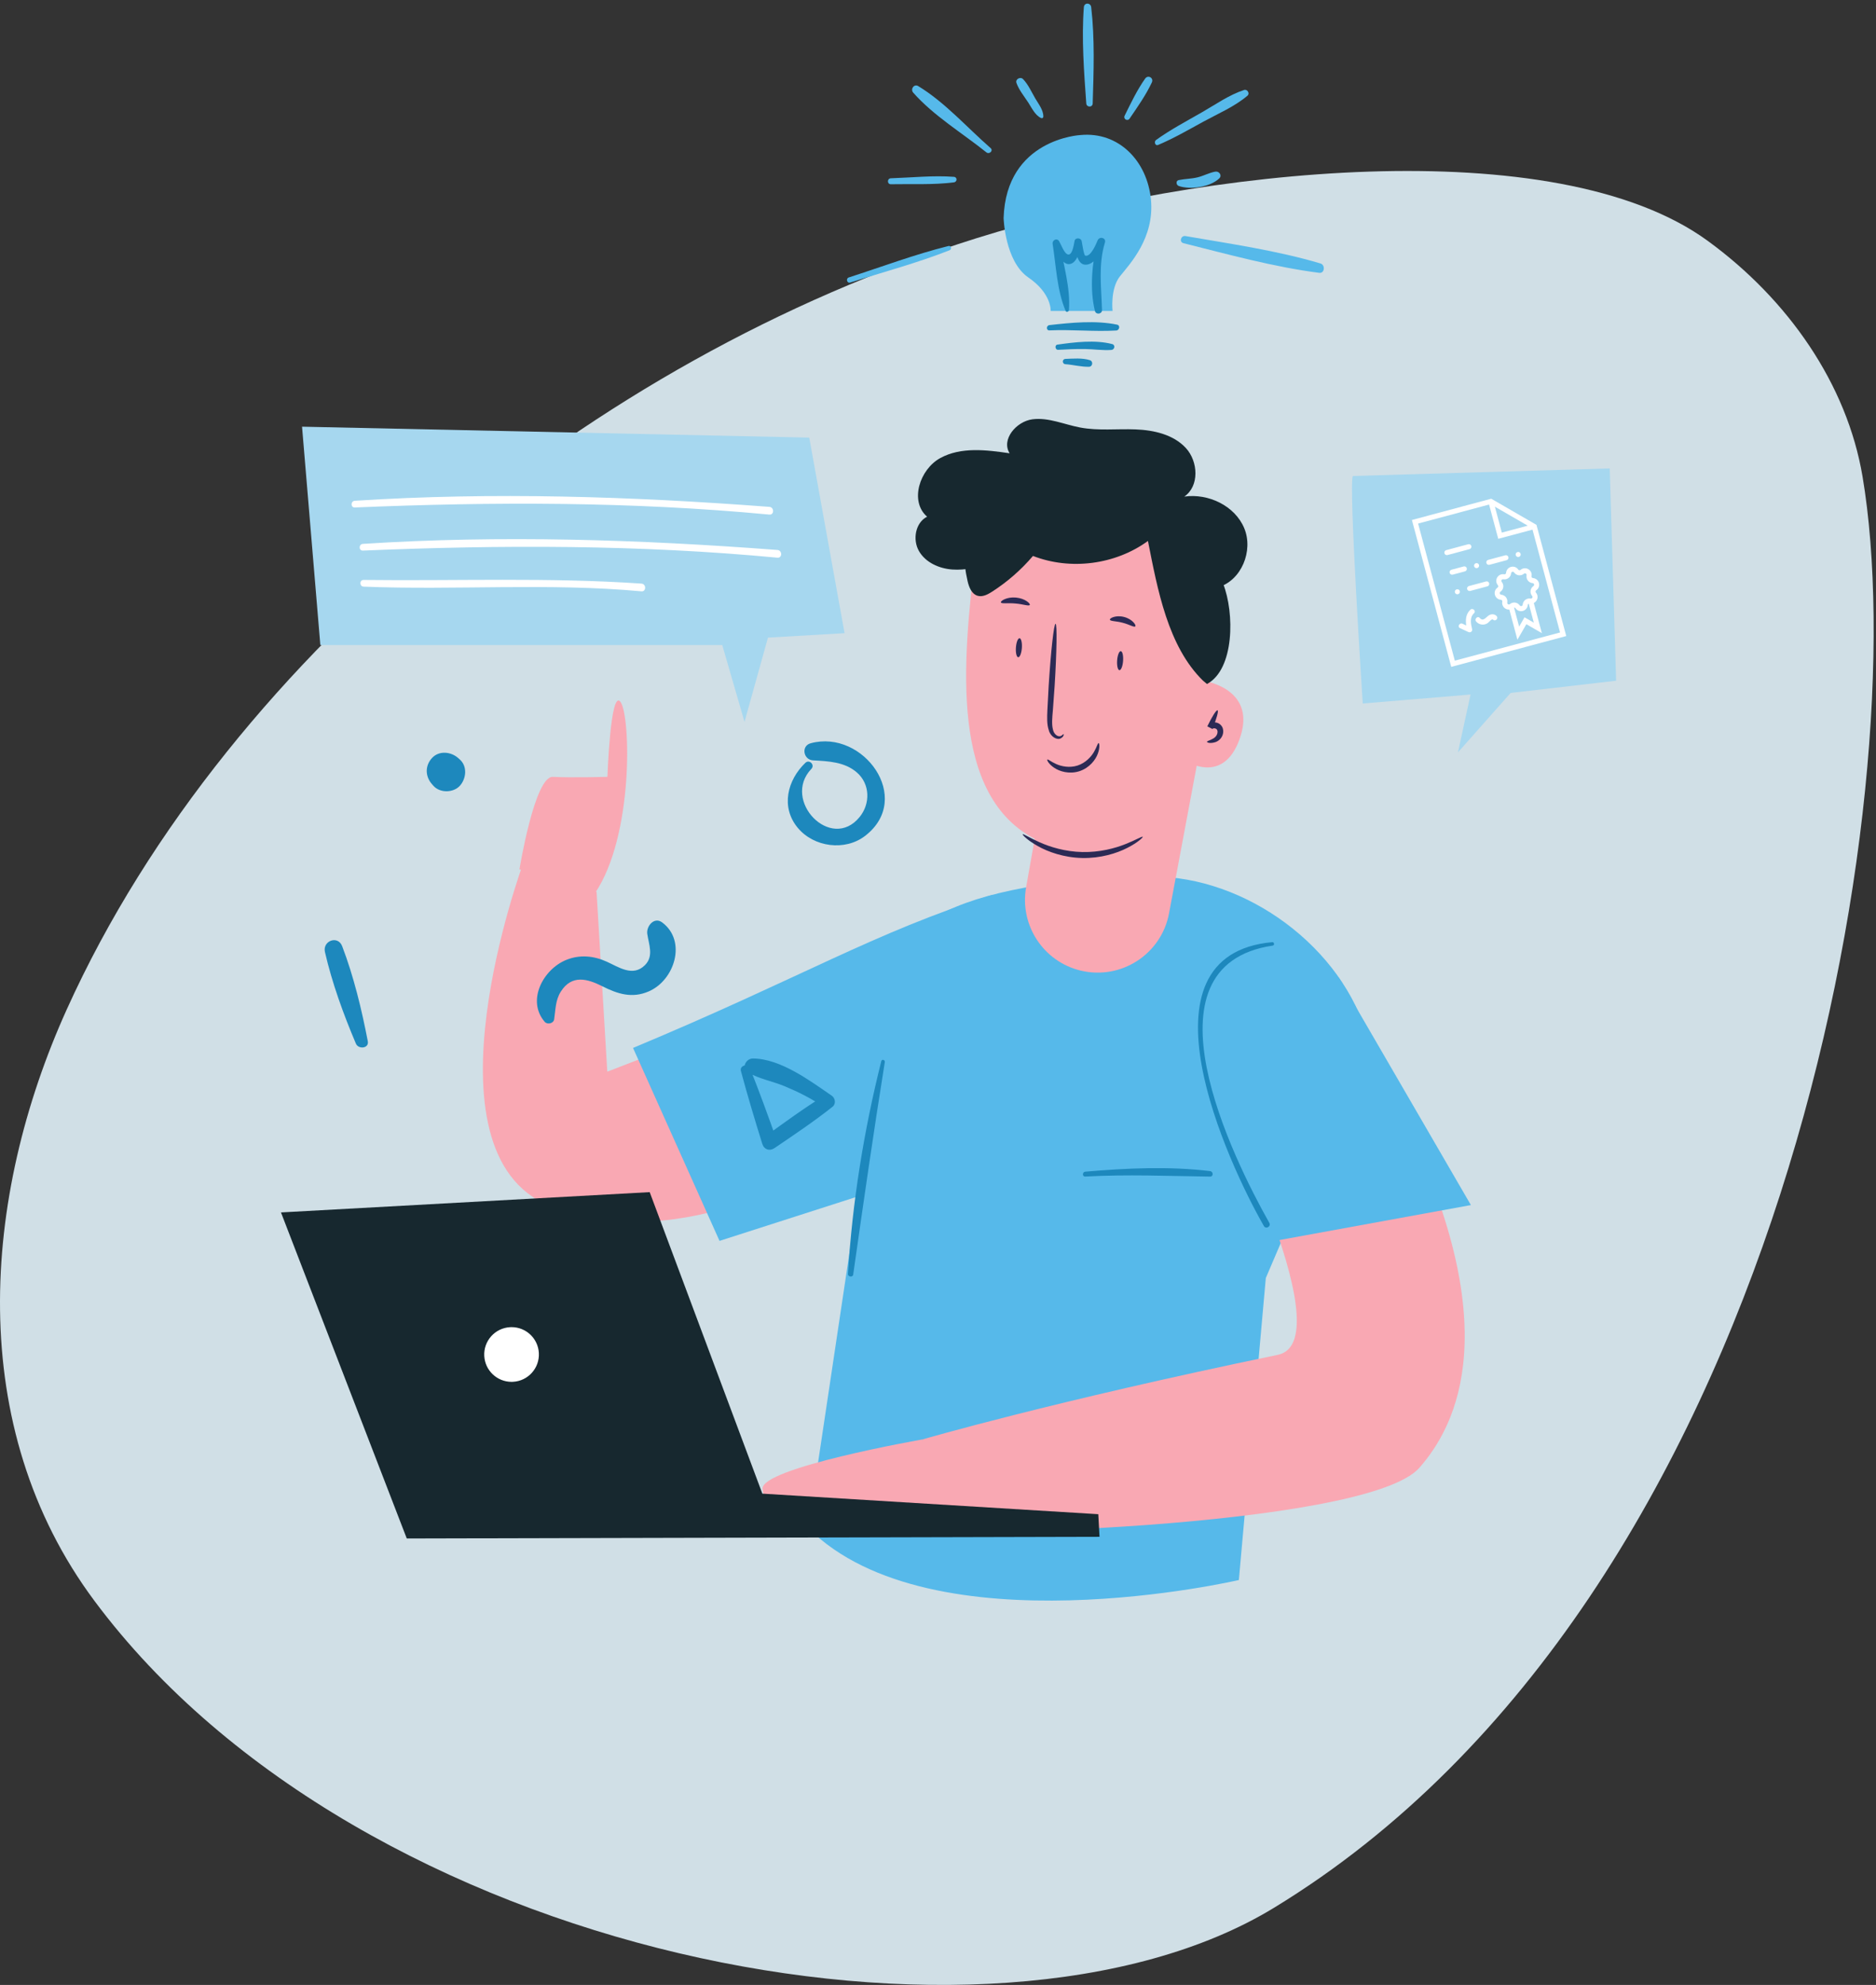 <svg width="469" height="496" viewBox="0 0 469 496" fill="none" xmlns="http://www.w3.org/2000/svg">
<rect x="0" y="0" width="469" height="496" fill="#333333" stroke="none"/>
<path d="M465.635 119.081C461.745 96.02 447.106 74.866 426.874 60.142C388.862 32.48 300.101 41.993 244.141 59.519C194.806 74.97 149.584 100.909 110.846 133.094C71.324 165.944 37.267 206.731 16.681 252.257C-4.534 299.166 -8.866 356.434 23.615 400.034C90.418 489.705 248.119 519.546 318.458 476.745C446.456 398.861 478.995 198.333 465.635 119.081Z" fill="#D0DFE6"/>
<path d="M201.338 190.618C196.844 194.933 195.136 201.648 199.419 206.831C203.453 211.71 211.26 212.746 216.298 208.856C228.463 199.467 215.783 182.144 202.657 185.731C200.228 186.395 200.835 189.858 203.235 189.996C207.074 190.214 211.181 190.361 214.247 193.051C217.54 195.939 217.613 200.825 214.911 204.149C207.756 212.945 195.328 199.991 202.845 192.125C203.791 191.134 202.328 189.668 201.338 190.618Z" fill="#1D88BD"/>
<path d="M91.951 260.204C90.422 252.249 88.432 243.993 85.538 236.426C84.473 233.645 80.595 235.086 81.237 237.894C83.013 245.638 85.876 253.482 88.978 260.789C89.601 262.255 92.294 262.006 91.951 260.204Z" fill="#1D88BD"/>
<path d="M114.949 189.781L114.539 189.416C112.727 187.814 109.758 187.499 107.999 189.416C106.218 191.354 106.283 194.017 107.999 195.955L108.364 196.367C109.982 198.196 113.318 198.142 114.949 196.367C116.57 194.601 116.898 191.504 114.949 189.781Z" fill="#1D88BD"/>
<path d="M309.715 394.819C309.715 394.819 232.912 412.684 202.063 381.835L213.103 308.147C216.457 286.966 214.456 246.21 230.678 231.753C233.817 228.956 236.838 227.562 236.838 227.562C248.217 222.067 268.461 219.102 287.897 219.027C311.507 218.933 335.809 236.789 342.009 259.571L316.454 319.349L309.715 394.819Z" fill="#56B9EA"/>
<path d="M302.122 268.754C302.122 268.754 336.527 335.021 319.442 338.551C263.246 350.16 230.625 359.683 230.625 359.683L227.759 381.507C228.599 384.806 341.46 381.953 354.825 366.789C364.266 356.084 376.813 331.342 350.12 277.788L342.009 259.571L302.122 268.754Z" fill="#F9A8B3"/>
<path d="M237.513 234.617L151.822 267.794L149.139 222.839L130.793 215.742C130.793 215.742 104.191 287.898 137.458 301.333C170.728 314.769 208.217 289.944 208.217 289.944L237.513 234.617Z" fill="#F9A8B3"/>
<path d="M248.114 223.601C218.204 233.129 200.366 244.297 158.259 261.858L179.881 310.074L217.15 298.108L248.114 223.601Z" fill="#56B9EA"/>
<path d="M296.967 259.57L318.703 310.074L367.723 301.124L334.698 244.247L295.598 259.57" fill="#56B9EA"/>
<path d="M271.319 294.001C281.76 293.419 292.071 293.872 302.503 294.01C303.414 294.022 303.362 292.732 302.503 292.632C292.225 291.401 281.606 291.894 271.319 292.779C270.546 292.845 270.526 294.046 271.319 294.001Z" fill="#1D88BD"/>
<path d="M318.082 235.427C282.811 238.613 306.936 290.62 315.974 306.368C316.48 307.245 317.832 306.456 317.332 305.573C308.348 289.666 284.302 241.269 318.2 236.286C318.684 236.217 318.574 235.384 318.082 235.427Z" fill="#1D88BD"/>
<path d="M220.323 265.16C215.979 282.481 213.066 300.492 211.99 318.327C211.945 319.062 213.191 319.252 213.297 318.504C215.822 300.771 218.36 283.089 221.202 265.403C221.293 264.838 220.468 264.58 220.323 265.16Z" fill="#1D88BD"/>
<path d="M302.882 169.092C303.423 161.645 303.963 154.198 304.5 146.749C310.356 145.101 313.399 137.611 311.061 131.996C308.728 126.382 302.091 123.229 296.071 124.088C299.87 121.502 299.577 115.325 296.459 111.946C293.341 108.569 288.456 107.476 283.861 107.299C279.269 107.121 274.619 107.678 270.1 106.839C266.095 106.096 262.174 104.263 258.132 104.773C254.091 105.281 250.231 109.827 252.409 113.269C246.582 112.413 240.278 111.633 235.101 114.445C229.923 117.255 227.324 125.251 231.774 129.111C228.833 130.609 228.099 134.864 229.753 137.72C231.405 140.575 234.787 142.074 238.079 142.311C241.37 142.547 244.633 141.715 247.826 140.888" fill="#17282F"/>
<path d="M301.932 154.609L300.756 170.09C300.756 170.09 313.919 171.864 310.166 183.869C306.417 195.875 297.411 190.624 297.411 190.624C297.411 190.624 295.161 221.387 263.645 211.633C238.564 203.869 240.097 171.392 243.281 143.701C244.516 132.975 254.662 125.598 265.261 127.664L284.207 131.354C295.158 133.487 302.777 143.483 301.932 154.609Z" fill="#F9A8B3"/>
<path d="M300.756 182.937L292.264 228.22C290.353 238.423 280.293 244.949 270.197 242.542C260.84 240.306 254.846 231.168 256.529 221.697L261.137 195.744L300.756 182.937Z" fill="#F9A8B3"/>
<path d="M265.898 183.447C265.946 183.429 266.041 184.084 265.114 184.535C264.146 184.965 262.603 184.027 262.206 182.493C261.69 181.017 261.767 179.225 261.85 177.389C261.95 175.492 262.059 173.469 262.17 171.347C262.707 162.776 263.475 155.853 263.885 155.878C264.296 155.903 264.192 162.869 263.655 171.44C263.501 173.559 263.357 175.58 263.219 177.475C263.054 179.331 262.904 180.95 263.213 182.194C263.441 183.454 264.361 184.072 264.96 183.975C265.57 183.873 265.792 183.368 265.898 183.447Z" fill="#2C2A55"/>
<path d="M255.673 208.472C255.813 208.285 257.293 209.312 259.895 210.468C262.48 211.631 266.281 212.82 270.589 212.909C274.897 213.002 278.746 211.975 281.375 210.921C284.024 209.876 285.549 208.911 285.68 209.104C285.785 209.244 284.457 210.536 281.807 211.882C279.183 213.229 275.138 214.497 270.558 214.398C265.977 214.303 261.989 212.866 259.426 211.409C256.835 209.954 255.561 208.607 255.673 208.472Z" fill="#2C2A55"/>
<path d="M261.832 189.801C262.003 189.65 262.698 190.321 264.022 190.908C265.316 191.501 267.36 191.939 269.381 191.297C271.399 190.64 272.806 189.094 273.511 187.857C274.245 186.609 274.419 185.659 274.65 185.682C274.823 185.679 275.043 186.729 274.463 188.306C273.918 189.845 272.377 191.884 269.837 192.714C267.29 193.518 264.851 192.761 263.51 191.828C262.12 190.883 261.685 189.901 261.832 189.801Z" fill="#2C2A55"/>
<path d="M301.748 185.371C301.73 185.147 302.512 185.033 303.387 184.498C303.818 184.22 304.2 183.825 304.336 183.273C304.477 182.71 304.318 182.187 303.879 182.048C303.518 181.908 303.174 182.024 303.094 182.159L301.83 181.5C303.017 179.048 304.078 177.359 304.386 177.496C304.695 177.632 304.155 179.553 303.135 182.078L301.871 181.421C302.401 180.517 303.568 180.313 304.409 180.655C305.023 180.859 305.567 181.475 305.712 182.058C305.889 182.652 305.814 183.229 305.639 183.701C305.291 184.673 304.47 185.24 303.838 185.45C302.515 185.867 301.742 185.539 301.748 185.371Z" fill="#2C2A55"/>
<path d="M277.483 154.86C277.324 154.491 278.967 153.625 281.044 154.176C283.126 154.717 284.132 156.278 283.813 156.523C283.507 156.816 282.299 156.023 280.667 155.617C279.045 155.17 277.605 155.266 277.483 154.86Z" fill="#2C2A55"/>
<path d="M250.234 150.542C250.046 150.189 251.682 149.113 253.97 149.321C256.257 149.514 257.681 150.858 257.434 151.171C257.207 151.529 255.716 150.948 253.841 150.805C251.967 150.62 250.397 150.933 250.234 150.542Z" fill="#2C2A55"/>
<path d="M300.756 170.09C291.961 161.514 289.375 147.225 286.988 135.175C278.841 141.108 267.636 142.566 258.243 138.919C255.294 142.382 251.831 145.408 248.003 147.864C246.914 148.562 245.622 149.24 244.386 148.866C242.907 148.422 242.251 146.729 241.9 145.228C240.776 140.422 240.735 135.277 242.412 130.634C244.087 125.994 247.6 121.917 252.205 120.134C257.125 118.23 262.66 119.057 267.768 120.381C275.462 122.377 282.879 125.441 289.735 129.459C296.468 133.403 302.934 138.618 305.789 145.879C308.645 153.138 308.633 167.247 301.748 170.917" fill="#17282F"/>
<path d="M279.858 167.465C279.448 167.436 279.192 166.348 279.285 165.036C279.378 163.723 279.788 162.683 280.198 162.713C280.608 162.742 280.864 163.83 280.77 165.142C280.677 166.454 280.268 167.495 279.858 167.465Z" fill="#2C2A55"/>
<path d="M254.551 164.236C254.143 164.206 253.886 163.119 253.98 161.806C254.073 160.494 254.481 159.454 254.893 159.483C255.301 159.511 255.559 160.6 255.464 161.913C255.371 163.225 254.963 164.265 254.551 164.236Z" fill="#2C2A55"/>
<path d="M129.862 217.242C129.862 217.242 133.669 193.869 138.217 194.121C142.764 194.373 151.858 194.119 151.858 194.119C151.858 194.119 152.617 171.887 155.144 175.426C157.669 178.962 158.465 208.872 148.719 223.223L129.862 217.242Z" fill="#F9A8B3"/>
<path d="M230.625 359.683C230.625 359.683 189.85 366.819 190.646 372.109C191.442 377.398 194.308 382.735 194.308 382.735L230.625 381.879V359.683Z" fill="#F9A8B3"/>
<path d="M274.881 384.016L274.573 378.372L190.589 373.235L162.424 297.894L70.243 302.962L101.692 384.435L274.881 384.016Z" fill="#17282F"/>
<path d="M127.883 348.031C122.838 348.031 118.616 344.086 118.336 338.987C118.047 333.711 122.088 329.197 127.365 328.906C127.544 328.897 127.722 328.891 127.899 328.891C132.942 328.891 137.164 332.838 137.445 337.935C137.735 343.214 133.692 347.726 128.416 348.016C128.237 348.027 128.058 348.031 127.883 348.031ZM127.899 331.628C127.772 331.628 127.643 331.631 127.516 331.639C123.747 331.846 120.86 335.069 121.066 338.837C121.266 342.477 124.282 345.296 127.883 345.296C128.01 345.296 128.137 345.292 128.266 345.285C132.033 345.078 134.92 341.856 134.712 338.085C134.514 334.447 131.5 331.628 127.899 331.628Z" fill="#17282F"/>
<path d="M127.883 345.296C124.282 345.296 121.266 342.477 121.066 338.837C120.86 335.069 123.747 331.846 127.516 331.639C127.643 331.631 127.772 331.628 127.899 331.628C131.5 331.628 134.514 334.447 134.712 338.085C134.92 341.856 132.033 345.078 128.266 345.285C128.137 345.292 128.01 345.296 127.883 345.296Z" fill="white"/>
<path d="M338.208 118.942C337.116 121.059 340.685 175.791 340.685 175.791L367.636 173.55L364.491 188L377.66 173.151L404.031 170.101L402.43 117.052L338.208 118.942Z" fill="#A6D7EF"/>
<g clip-path="url(#clip0)">
<path d="M372.806 124.621L352.976 129.935L362.812 166.64L391.564 158.936L384.12 131.153L372.806 124.621ZM373.724 126.614L381.935 131.355L375.459 133.09L373.724 126.614ZM363.707 165.088L354.528 130.83L372.269 126.077L374.563 134.641L383.128 132.346L390.013 158.04L363.707 165.088Z" fill="white"/>
<path d="M361.881 138.695L367.386 137.22C367.725 137.129 367.925 136.782 367.834 136.444C367.744 136.106 367.397 135.906 367.059 135.996L361.553 137.472C361.214 137.562 361.014 137.909 361.105 138.247C361.196 138.586 361.542 138.786 361.881 138.695Z" fill="white"/>
<path d="M363.192 143.589L366.251 142.77C366.589 142.679 366.789 142.332 366.699 141.994C366.608 141.656 366.261 141.455 365.923 141.546L362.864 142.366C362.526 142.456 362.326 142.803 362.416 143.141C362.507 143.48 362.854 143.68 363.192 143.589Z" fill="white"/>
<path d="M372.368 141.13L376.65 139.983C376.989 139.892 377.189 139.546 377.098 139.207C377.008 138.869 376.661 138.669 376.323 138.759L372.04 139.907C371.702 139.998 371.502 140.344 371.593 140.683C371.683 141.021 372.03 141.221 372.368 141.13Z" fill="white"/>
<path d="M368.596 141.027C368.51 141.168 368.491 141.343 368.534 141.502C368.576 141.661 368.68 141.804 368.828 141.889C368.973 141.968 369.15 141.993 369.309 141.95C369.468 141.907 369.611 141.803 369.695 141.65C369.775 141.51 369.8 141.333 369.757 141.174C369.714 141.015 369.605 140.874 369.463 140.788C369.17 140.624 368.76 140.733 368.596 141.027Z" fill="white"/>
<path d="M379.709 139.164C379.868 139.121 380.009 139.011 380.096 138.87C380.175 138.724 380.2 138.547 380.157 138.388C380.114 138.228 380.004 138.087 379.863 138.001C379.57 137.837 379.166 137.945 378.995 138.234C378.915 138.379 378.891 138.556 378.934 138.716C378.976 138.875 379.086 139.016 379.227 139.102C379.373 139.182 379.55 139.206 379.709 139.164Z" fill="white"/>
<path d="M371.516 145.293L367.234 146.44C366.896 146.531 366.696 146.877 366.786 147.216C366.877 147.554 367.224 147.754 367.562 147.664L371.844 146.516C372.183 146.426 372.383 146.079 372.292 145.74C372.201 145.402 371.855 145.202 371.516 145.293Z" fill="white"/>
<path d="M364.503 148.483C364.662 148.441 364.803 148.331 364.89 148.19C364.975 148.042 364.994 147.867 364.951 147.708C364.908 147.548 364.804 147.405 364.657 147.321C364.364 147.157 363.961 147.265 363.789 147.554C363.703 147.7 363.683 147.87 363.728 148.036C363.77 148.195 363.88 148.336 364.021 148.422C364.167 148.501 364.344 148.526 364.503 148.483Z" fill="white"/>
<path d="M367.602 152.351C366.449 153.408 366.356 154.863 366.562 156.29C366.252 156.146 365.942 156.002 365.631 155.857C364.897 155.516 364.258 156.61 364.998 156.955C365.699 157.281 366.4 157.607 367.1 157.933C367.593 158.162 368.159 157.782 368.029 157.221C367.718 155.884 367.358 154.291 368.502 153.243C369.103 152.692 368.202 151.801 367.602 152.351Z" fill="white"/>
<path d="M372.324 153.702C371.529 154.125 370.854 155.461 369.933 154.412C369.396 153.799 368.506 154.701 369.042 155.312C369.531 155.869 370.252 156.158 370.992 156.056C371.367 156.005 371.682 155.866 371.987 155.642C372.212 155.477 372.958 154.524 373.257 154.831C373.825 155.416 374.717 154.516 374.148 153.931C373.662 153.43 372.934 153.376 372.324 153.702Z" fill="white"/>
<path d="M383.254 144.451C383.098 144.439 383.006 144.348 382.965 144.295C382.924 144.241 382.859 144.129 382.888 143.974C383.017 143.269 382.7 142.583 382.079 142.224C381.458 141.866 380.704 141.935 380.16 142.398C380.039 142.501 379.909 142.501 379.843 142.492C379.776 142.484 379.652 142.449 379.563 142.32C379.156 141.73 378.447 141.469 377.754 141.654C377.062 141.84 376.577 142.421 376.52 143.136C376.508 143.292 376.417 143.384 376.364 143.425C376.311 143.465 376.198 143.531 376.043 143.501C375.34 143.373 374.652 143.689 374.293 144.31C373.935 144.931 374.004 145.685 374.468 146.23C374.569 146.35 374.57 146.48 374.562 146.546C374.553 146.613 374.518 146.737 374.39 146.826C373.799 147.233 373.538 147.943 373.724 148.635C373.909 149.328 374.49 149.812 375.205 149.869C375.361 149.882 375.453 149.973 375.494 150.026C375.535 150.079 375.599 150.192 375.571 150.346C375.441 151.051 375.759 151.738 376.379 152.097C376.679 152.269 377.01 152.341 377.333 152.318L379.353 159.856L381.592 155.978L385.47 158.217L383.45 150.678C383.742 150.537 383.993 150.31 384.166 150.01C384.524 149.389 384.455 148.636 383.991 148.091C383.889 147.97 383.889 147.841 383.897 147.774C383.906 147.707 383.94 147.583 384.069 147.494C384.66 147.087 384.921 146.377 384.735 145.685C384.55 144.992 383.969 144.508 383.254 144.451ZM381.128 154.248L379.785 156.575L378.513 151.829C378.519 151.828 378.525 151.827 378.53 151.827C378.562 151.825 378.593 151.825 378.615 151.828C378.649 151.833 378.697 151.843 378.747 151.869C378.798 151.894 378.851 151.935 378.895 152C379.302 152.591 380.012 152.851 380.705 152.666C381.397 152.48 381.881 151.899 381.938 151.185C381.944 151.106 381.97 151.044 382.001 150.997C382.033 150.949 382.068 150.916 382.095 150.895C382.112 150.882 382.139 150.867 382.168 150.852C382.173 150.85 382.178 150.848 382.183 150.846L383.455 155.591L381.128 154.248ZM383.35 146.451C382.962 146.719 382.703 147.141 382.642 147.609C382.58 148.077 382.72 148.553 383.027 148.913C383.194 149.109 383.112 149.303 383.068 149.378C383.033 149.44 382.933 149.561 382.753 149.574L382.607 149.568C382.545 149.557 382.483 149.56 382.42 149.557C382.374 149.555 382.327 149.548 382.281 149.549C382.218 149.552 382.155 149.565 382.092 149.574C382.041 149.582 381.99 149.585 381.94 149.597C381.88 149.612 381.824 149.637 381.767 149.658C381.717 149.676 381.665 149.689 381.617 149.712C381.514 149.761 381.416 149.821 381.324 149.892C381.324 149.892 381.324 149.892 381.323 149.893C381.299 149.911 381.281 149.935 381.258 149.954C381.192 150.011 381.126 150.067 381.069 150.134C381.002 150.213 380.945 150.3 380.893 150.39C380.888 150.4 380.879 150.409 380.873 150.42C380.762 150.623 380.694 150.85 380.675 151.085C380.656 151.341 380.46 151.42 380.377 151.442C380.294 151.465 380.084 151.494 379.938 151.281C379.804 151.086 379.632 150.925 379.434 150.804C379.426 150.799 379.417 150.797 379.408 150.792C379.317 150.738 379.221 150.69 379.121 150.655C379.042 150.626 378.959 150.612 378.877 150.596C378.844 150.59 378.813 150.577 378.78 150.573C378.779 150.573 378.779 150.572 378.779 150.572C378.765 150.57 378.751 150.573 378.737 150.571C378.638 150.561 378.54 150.556 378.443 150.563C378.364 150.569 378.29 150.585 378.214 150.601C378.186 150.607 378.157 150.608 378.129 150.615C378.127 150.616 378.126 150.617 378.124 150.617C377.895 150.678 377.685 150.782 377.52 150.925L377.393 151.006C377.228 151.093 377.076 151.036 377.012 150.999C376.937 150.956 376.77 150.829 376.816 150.575C376.901 150.11 376.786 149.629 376.498 149.254C376.21 148.88 375.775 148.643 375.305 148.606C375.049 148.587 374.969 148.391 374.947 148.308C374.925 148.224 374.896 148.015 375.108 147.869C375.497 147.602 375.756 147.18 375.817 146.711C375.879 146.243 375.739 145.768 375.432 145.407C375.265 145.212 375.347 145.017 375.39 144.943C375.433 144.868 375.56 144.701 375.814 144.746C376.278 144.832 376.76 144.717 377.135 144.428C377.51 144.141 377.746 143.705 377.784 143.235C377.803 142.98 377.999 142.9 378.082 142.878C378.165 142.856 378.374 142.826 378.52 143.039C378.788 143.427 379.21 143.686 379.678 143.748C380.146 143.811 380.622 143.67 380.982 143.363C381.177 143.195 381.373 143.277 381.447 143.321C381.522 143.364 381.69 143.491 381.643 143.745C381.558 144.21 381.674 144.691 381.962 145.066C382.249 145.44 382.684 145.677 383.154 145.714C383.41 145.734 383.489 145.93 383.512 146.013C383.534 146.096 383.563 146.305 383.35 146.451Z" fill="white"/>
</g>
<path d="M270.093 33.747C270.093 33.747 251.521 34.676 250.902 54.484C250.902 54.484 251.212 65.317 257.093 69.342C262.974 73.366 262.664 77.698 262.664 77.698H278.14C278.14 77.698 277.52 72.127 279.997 69.033C282.474 65.936 288.665 59.436 287.734 49.842C286.807 40.247 279.688 32.818 270.093 33.747Z" fill="#56B9EA"/>
<path d="M262.365 82.558C267.924 82.3 273.544 82.912 279.061 82.588C279.86 82.543 280.13 81.301 279.262 81.122C273.896 80.014 267.763 80.628 262.365 81.235C261.54 81.328 261.497 82.599 262.365 82.558Z" fill="#1D88BD"/>
<path d="M264.527 87.413C266.745 87.284 268.967 87.193 271.187 87.216C273.393 87.239 275.655 87.605 277.85 87.444C278.655 87.384 278.904 86.201 278.047 85.978C273.805 84.868 268.64 85.509 264.352 86.114C263.616 86.218 263.786 87.456 264.527 87.413Z" fill="#1D88BD"/>
<path d="M266.351 91.009C268.291 91.143 270.295 91.692 272.228 91.65C273.187 91.63 273.363 90.279 272.452 89.992C270.573 89.402 268.298 89.607 266.351 89.684C265.493 89.72 265.504 90.95 266.351 91.009Z" fill="#1D88BD"/>
<path d="M267.231 77.486C267.661 71.979 265.803 65.885 264.865 60.481C264.325 60.711 263.786 60.936 263.249 61.163C264.026 62.443 265.32 66.132 267.306 65.999C269.359 65.863 270.118 62.201 270.41 60.709C269.817 60.709 269.227 60.709 268.638 60.709C269.033 62.409 269.085 66.511 271.754 66.123C274.016 65.795 275.541 62.438 276.233 60.598C275.62 60.428 275.006 60.258 274.392 60.09C273.024 65.475 272.369 72.295 273.739 77.724C273.986 78.699 275.534 78.506 275.503 77.486C275.337 71.778 274.537 66.192 276.233 60.598C276.599 59.397 274.83 58.971 274.392 60.09C274.141 60.725 272.679 64.34 271.297 63.873C270.948 63.757 270.485 60.535 270.41 60.22C270.204 59.377 268.801 59.313 268.638 60.22C268.437 61.328 267.978 64.342 266.673 63.442C265.918 62.921 265.252 61.067 264.776 60.272C264.228 59.359 263.009 60.004 263.16 60.954C264.011 66.359 264.246 72.651 266.417 77.706C266.605 78.142 267.203 77.867 267.231 77.486Z" fill="#1D88BD"/>
<path d="M212.557 70.606C220.813 67.977 229.332 65.713 237.391 62.534C238.036 62.28 237.803 61.299 237.1 61.475C228.695 63.565 220.448 66.672 212.205 69.326C211.396 69.586 211.74 70.865 212.557 70.606Z" fill="#56B9EA"/>
<path d="M222.705 46.037C227.904 45.931 233.311 46.23 238.469 45.568C239.335 45.457 239.376 44.258 238.469 44.188C233.284 43.798 227.902 44.383 222.705 44.549C221.751 44.58 221.746 46.056 222.705 46.037Z" fill="#56B9EA"/>
<path d="M247.655 37.006C241.805 31.909 236.221 25.548 229.556 21.514C228.511 20.881 227.539 22.285 228.298 23.146C233.409 28.94 240.581 33.246 246.594 38.069C247.333 38.66 248.395 37.65 247.655 37.006Z" fill="#56B9EA"/>
<path d="M260.831 29.172C260.887 27.533 259.612 25.958 258.816 24.594C257.875 22.982 257.059 21.113 255.759 19.764C255.104 19.084 253.776 19.778 254.113 20.723C254.743 22.488 256.038 24.055 257.062 25.62C257.932 26.95 258.771 28.811 260.268 29.496C260.525 29.614 260.821 29.475 260.831 29.172Z" fill="#56B9EA"/>
<path d="M273.175 25.847C273.418 17.965 273.717 9.629 272.799 1.79C272.663 0.63 271.056 0.591 270.965 1.79C270.363 9.661 271.006 17.978 271.568 25.847C271.641 26.872 273.144 26.892 273.175 25.847Z" fill="#56B9EA"/>
<path d="M282.401 29.634C284.384 26.721 286.451 23.8 287.96 20.605C288.493 19.478 287.013 18.613 286.293 19.631C284.253 22.515 282.723 25.75 281.161 28.909C280.751 29.74 281.88 30.397 282.401 29.634Z" fill="#56B9EA"/>
<path d="M289.535 36.217C293.452 34.566 297.141 32.422 300.867 30.387C304.547 28.38 308.667 26.633 311.87 23.911C312.524 23.356 311.825 22.221 311.034 22.479C307.285 23.701 303.89 26.108 300.477 28.064C296.613 30.278 292.636 32.38 289.014 34.978C288.447 35.386 288.772 36.537 289.535 36.217Z" fill="#56B9EA"/>
<path d="M294.685 46.472C297.583 47.49 302.567 46.736 304.817 44.576C305.603 43.825 304.767 42.722 303.833 42.885C302.288 43.157 300.86 43.973 299.319 44.333C297.785 44.693 296.216 44.685 294.685 44.999C293.893 45.162 294.03 46.242 294.685 46.472Z" fill="#56B9EA"/>
<path d="M295.883 60.773C306.986 63.549 318.446 66.722 329.805 68.177C331.176 68.353 331.364 66.205 330.122 65.835C319.242 62.601 307.555 60.922 296.373 58.989C295.222 58.792 294.707 60.48 295.883 60.773Z" fill="#56B9EA"/>
<path d="M138.537 254.724C138.907 252.272 138.836 249.938 140.209 247.778C142.943 243.474 146.827 244.557 150.585 246.45C154.417 248.378 158.025 249.536 162.188 247.732C168.694 244.918 171.745 235.107 165.538 230.493C163.528 228.999 161.549 231.465 161.817 233.355C162.195 235.993 163.503 238.898 161.241 241.165C158.218 244.197 154.675 241.65 151.657 240.292C148.4 238.821 144.937 238.499 141.576 239.857C135.788 242.196 131.591 250.044 136.185 255.345C136.835 256.093 138.383 255.755 138.537 254.724Z" fill="#1D88BD"/>
<path d="M185.221 267.601C186.868 273.716 188.681 279.764 190.567 285.811C191.02 287.268 192.398 287.724 193.647 286.874C198.564 283.536 203.48 280.252 208.137 276.555C209.034 275.844 208.837 274.411 207.951 273.802C202.498 270.06 195.135 264.537 188.216 264.498C186.455 264.487 185.227 266.964 187.011 267.993C189.801 269.604 193.148 270.178 196.132 271.418C199.573 272.848 202.981 274.529 206.02 276.696C206.088 275.694 206.156 274.69 206.224 273.688C201.021 276.891 196.119 280.483 191.171 284.064C192.144 284.258 193.118 284.453 194.093 284.65C191.981 278.676 189.814 272.745 187.473 266.856C186.977 265.616 184.869 266.296 185.221 267.601Z" fill="#1D88BD"/>
<path d="M75.512 106.622L80.085 161.187H180.565L186.129 180.385L191.992 159.331L211.14 158.219L202.313 109.348L75.512 106.622Z" fill="#A6D7EF"/>
<path d="M88.702 126.81C123.308 125.359 157.828 125.317 192.343 128.585C193.574 128.704 193.583 126.749 192.343 126.656C157.882 124.045 123.222 122.905 88.702 125.135C87.636 125.205 87.62 126.857 88.702 126.81Z" fill="white"/>
<path d="M90.721 137.582C125.327 136.129 159.845 136.088 194.362 139.356C195.591 139.472 195.6 137.52 194.362 137.427C159.901 134.815 125.239 133.675 90.721 135.907C89.653 135.975 89.637 137.627 90.721 137.582Z" fill="white"/>
<path d="M90.911 146.592C114.156 147.515 137.127 145.614 160.357 147.762C161.587 147.875 161.599 145.917 160.357 145.831C137.159 144.247 114.134 145.192 90.911 144.916C89.828 144.902 89.835 146.549 90.911 146.592Z" fill="white"/>
<defs>
<clipPath id="clip0">
<rect width="38" height="38" fill="white" transform="translate(349 131) rotate(-15)"/>
</clipPath>
</defs>
</svg>
